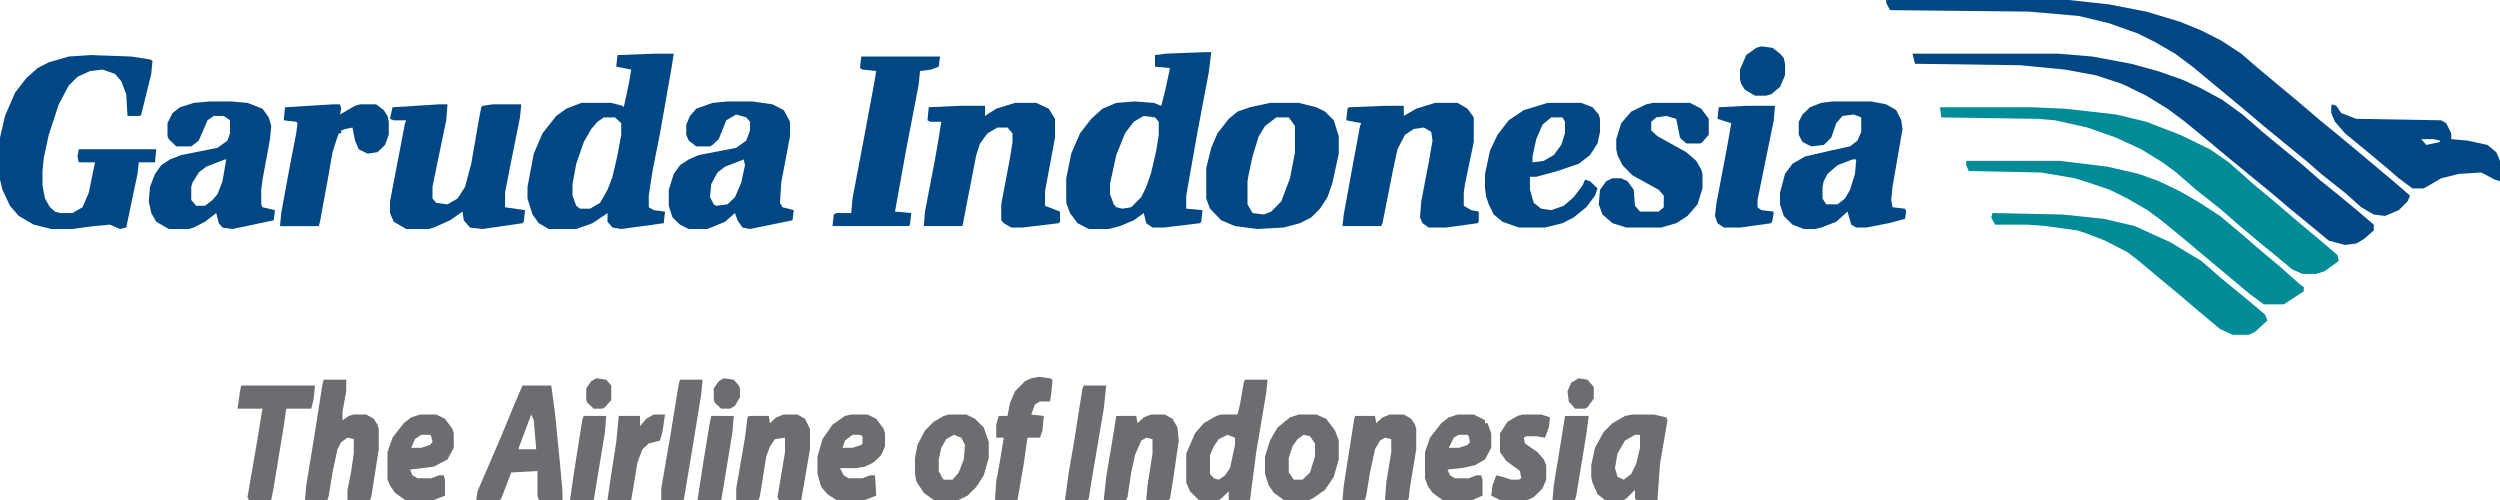 <svg xmlns="http://www.w3.org/2000/svg" width="125" height="25" viewBox="0 0 125 25" fill="none"><g clip-path="url(#clip0_130_37)"><path d="M94.312 0H103.438L105.438 0.217L107.312 0.58L109 1.087L110.062 1.522L111.062 2.029L112.062 2.681L112.812 3.333L113.938 4.275L114.812 5L116 6.014L116.625 6.522L117.5 7.246L118.625 8.188L119.75 9.13L120.5 9.783L120.375 10.072L119.938 10.507L119.25 10.797L118.688 10.725L118.062 10.362L117.25 9.638L116.062 8.696L115.312 8.043L114.25 7.174L113.188 6.304L112.25 5.507L111.375 4.783L110.5 4.058L109.625 3.333L108.75 2.681L107.75 2.101L106.875 1.667L105.438 1.159L103.938 0.797L101.438 0.58L94.5 0.507L94.312 0.145V0Z" fill="#004784"></path><path d="M32.75 2.682H33.688L33.562 3.479L33 6.667L32.625 8.551L32.438 9.783V10.363L32.688 10.508L33.25 10.58L33.188 11.16L31.062 11.45L30.625 11.377L30.375 11.087V10.653L29.625 11.16L28.812 11.45H27.438L26.938 11.16L26.625 10.725L26.375 9.928V9.348L26.688 7.682L27.125 6.667L27.812 5.798L28.312 5.435L29.062 5.145H30.562L31.125 5.29L31.188 5.363L31.438 4.203L31.562 3.479L30.812 3.334L30.875 2.754L32.75 2.682ZM30.188 5.87L29.875 6.087L29.562 6.45L29.188 7.102L28.812 8.189L28.625 9.203V9.783L28.812 10.29L29 10.435H29.5L30 10.145L30.375 9.493L30.625 8.841L30.875 7.754L31.062 6.74V6.16L30.75 5.87H30.188Z" fill="#004784"></path><path d="M60.25 2.608H60.562L60.438 3.623L59.875 6.594L59.312 9.782V10.434L60.125 10.507L60.062 11.087L60 11.159L58.188 11.377H57.625L57.312 11.159L57.188 10.652L56.688 11.014L56 11.304L55.438 11.449H54.438L53.875 11.159L53.5 10.652L53.312 10.145V8.913L53.562 7.681L54 6.666L54.562 5.942L55.125 5.434L55.812 5.145L56.75 5.072L57.688 5.145L58.062 5.29L58.25 4.565L58.5 3.405L57.75 3.333V2.753L58.312 2.681L60.25 2.608ZM57.188 5.797L56.688 6.087L56.25 6.666L55.812 7.753L55.5 9.203V9.71L55.688 10.217L55.812 10.362L56.125 10.434L56.562 10.362L57.062 9.855L57.312 9.348L57.562 8.623L57.812 7.536L57.938 6.739V6.087L57.75 5.869L57.188 5.797Z" fill="#004784"></path><path d="M4.562 2.754L6.562 2.826L7.5 2.971L7.625 3.044L7.562 3.696L7.062 5.725L7 5.797H6.375L6.312 4.71L6.062 4.058L5.75 3.696L5.125 3.479L4.5 3.551L3.875 3.841L3.438 4.276L2.938 5.218L2.438 6.739L2.188 7.899L2.125 8.551V9.276L2.25 9.928L2.5 10.363L2.75 10.58L3 10.652H3.625L4.125 10.363L4.438 9.638L4.75 8.116H3.938L3.875 7.826L3.938 7.464H7.812L7.75 8.116H6.938L6.875 8.696L6.312 11.377L6 11.45L5.5 11.232L4.688 11.305L3.625 11.45H2.562L1.688 11.232L0.938 10.797L0.5 10.29L0.125 9.493L0 8.986V6.884L0.25 5.797L0.75 4.638L1.312 3.913L1.875 3.406L2.438 3.116L3.438 2.826L4.562 2.754Z" fill="#004784"></path><path d="M95.625 2.682H102.875L104.625 2.827L106.562 3.189L107.875 3.551L109.125 3.986L110.062 4.421L111.125 5L112.125 5.725L113.125 6.595L114 7.319L115.062 8.189L116.062 9.058L116.875 9.711L117.75 10.435L118.688 11.232V11.522L118.188 11.957L117.812 12.174L117.25 12.247L116.438 12.03L115.562 11.305L114.5 10.435L113.562 9.638L112.5 8.769L111.438 7.899L110.312 6.957L109.25 6.087L108.375 5.435L107.312 4.783L106.125 4.203L104.812 3.769L103.25 3.479L101 3.261L95.75 3.189L95.625 2.682Z" fill="#004784"></path><path d="M97 5.362H101.562L103.25 5.435L105.812 5.725L107.312 6.087L109 6.739L110.5 7.464L111.438 8.116L112.75 9.275L113.625 10L114.812 11.014L115.938 11.957L116.875 12.754L116.938 13.043L116.25 13.551L115.812 13.696H115.125L114.625 13.478L113.75 12.754L113.125 12.246L112 11.304L111 10.435L109.812 9.493L108.812 8.623L108.125 8.116L107.062 7.464L105.812 6.884L104.375 6.377L102.75 6.014L101.875 5.942L97.062 5.87L97 5.362Z" fill="#008B99"></path><path d="M50.75 5.145H51.812L52.438 5.434L52.75 5.942V6.884L52.25 9.565V10.29L52.812 10.507L53 10.579V11.087L52.938 11.159L51.125 11.376H50.562L50.188 11.159L50.062 11.014V10.217L50.5 7.898L50.625 7.101V6.666L50.375 6.376H49.875L49.375 6.666L49 7.174L48.812 7.753L48.375 10L48.125 11.304H46.188L46.25 10.579L46.75 7.971L46.938 6.884L47.062 6.087H46.5L46.375 6.014L46.438 5.362L48 5.289H49.25V5.797L49.812 5.434L50.75 5.145Z" fill="#004784"></path><path d="M71.75 5.145H72.875L73.375 5.434L73.688 5.869V7.101L73.25 9.203L73.188 9.637V10.29L73.562 10.507L73.938 10.579V11.087L73.875 11.159L72.312 11.376H71.438L71.125 11.159L71 10.869L71.062 10.072L71.438 8.116L71.625 7.029L71.562 6.594L71.188 6.376L70.688 6.449L70.25 6.739L69.875 7.463L69.625 8.623L69.125 11.159L69.062 11.304H67.125L67.188 10.724L67.625 8.333L68 6.304L68.062 6.159L67.312 6.014L67.375 5.434L67.438 5.362L69.312 5.289H70.188V5.797L70.812 5.434L71.75 5.145Z" fill="#004784"></path><path d="M21.938 5.218H22.375L22.312 6.015L21.875 8.116L21.625 9.348V9.928L21.812 10.145L22.375 10.218L22.875 9.928L23.25 9.348L23.562 8.189L23.938 6.015L24.062 5.363L24.125 5.29L24.625 5.218H26.062L26 5.87L25.562 8.044L25.25 9.638V10.363L26.25 10.508L26.188 11.087L26.125 11.16L24.125 11.45L23.5 11.377L23.188 11.015L23.125 10.58L22.5 11.015L21.688 11.377L21.438 11.45H20.312L19.688 11.087L19.5 10.653V10.073L20 7.464L20.25 6.16L20.312 6.015H19.688L19.5 5.942L19.625 5.363L21.938 5.218Z" fill="#004784"></path><path d="M10.5 5.072H11.562L12.375 5.145L13.125 5.435L13.438 5.869L13.562 6.304L13.5 6.956L13.125 8.985L13.062 9.493V10.217L13.125 10.362L13.75 10.507L13.688 11.014L11.625 11.449L11.125 11.377L10.938 11.159L10.812 10.652L10.25 11.087L9.688 11.377L9.438 11.449H8.438L7.812 11.087L7.562 10.652L7.438 10.072L7.5 9.348L7.75 8.695L8.062 8.261L8.5 7.971L9.062 7.753L10.875 7.391L11.375 7.029L11.5 6.666V6.014L11.188 5.797H10.688L10.375 6.014L10.125 6.594L9.938 7.029L9.562 7.319H8.812L8.438 6.956L8.375 6.811V6.159L8.625 5.652L9 5.362L9.688 5.145L10.5 5.072ZM11.25 7.971L10.312 8.333L9.938 8.623L9.625 9.13L9.562 9.348V10L9.812 10.29H10.25L10.625 10L10.875 9.71L11.125 9.058L11.312 7.971H11.25Z" fill="#004784"></path><path d="M36.375 5.072H37.625L38.625 5.217L39.188 5.507L39.5 6.087V6.811L39.062 9.13L39 10.145L39.125 10.362L39.688 10.507L39.625 11.014L37.5 11.449L37.125 11.377L36.875 11.014L36.75 10.652L36.25 11.087L35.375 11.449H34.438L34 11.232L33.625 10.869L33.438 10.29V9.493L33.688 8.695L34 8.261L34.438 7.971L34.938 7.753L36.812 7.391L37.312 7.029L37.5 6.522V6.087L37.312 5.869L36.812 5.724L36.312 6.014L35.938 6.956L35.625 7.246L35.5 7.319H34.812L34.438 7.029L34.312 6.739V6.232L34.5 5.797L34.812 5.435L35.625 5.145L36.375 5.072ZM37.188 7.971L36.25 8.333L35.875 8.623L35.562 9.203L35.5 9.855L35.688 10.217L35.812 10.29L36.375 10.217L36.75 9.855L37.062 9.13L37.25 8.261L37.188 7.971Z" fill="#004784"></path><path d="M91.625 5.072H93.562L94.312 5.217L94.812 5.507L95.062 6.014L95.125 6.449L94.625 9.348L94.562 10L94.625 10.362L95.25 10.435L95.312 10.579L95.25 10.942L94.438 11.159L93.312 11.377H92.812L92.562 11.232L92.375 10.579L91.812 11.087L91.062 11.377L90.75 11.449H90.188L89.625 11.232L89.188 10.797L89 10.217V9.637L89.25 8.695L89.625 8.188L90.25 7.826L91.5 7.536L92.5 7.319L92.875 7.029L93.062 6.594V5.869L92.688 5.724L92.125 5.797L91.812 6.159L91.562 6.884L91.188 7.246L90.562 7.319L90.125 7.101L89.938 6.739V6.087L90.125 5.724L90.5 5.362L91.062 5.145L91.625 5.072ZM92.625 7.971L91.875 8.261L91.375 8.695L91.188 9.058L91.125 9.348V9.927L91.312 10.217H91.875L92.25 9.927L92.5 9.493L92.75 8.695L92.812 7.971H92.625Z" fill="#004784"></path><path d="M63.5 5.145H64.938L65.812 5.362L66.25 5.579L66.688 6.014L66.938 6.811V7.681L66.625 9.13L66.375 9.855L66 10.434L65.562 10.869L65 11.159L64.188 11.376L62.875 11.449L61.75 11.304L61.062 11.014L60.5 10.434L60.312 9.927V8.405L60.562 7.391L60.875 6.666L61.438 5.942L61.875 5.579L62.5 5.362L63.5 5.145ZM63.812 5.869L63.25 6.304L62.938 6.811L62.625 7.826L62.438 8.695L62.375 9.058V10.217L62.625 10.652L63.188 10.724L63.562 10.579L64.062 10.072L64.5 8.913L64.75 7.608V6.304L64.438 5.869H63.812Z" fill="#004784"></path><path d="M98.312 8.044H103L105.375 8.334L106.938 8.696L107.938 9.058L109 9.566L110 10.145L111 10.798L112.125 11.74L112.875 12.392L114 13.334L115.062 14.276L115.188 14.348V14.566L114.188 15.218H113.188L112.5 14.711L111.375 13.769L110.25 12.827L109.125 11.884L108.062 11.015L107.375 10.508L106.375 9.928L105.5 9.493L104.438 9.131L103.75 8.914L102.062 8.624L98.438 8.551L98.312 8.261V8.044Z" fill="#008B99"></path><path d="M77.375 5.145H79.062L79.625 5.362L79.938 5.724L80 5.942V6.594L79.875 7.174L79.5 7.753L78.938 8.188L77.875 8.55L76.812 8.84H76.5V9.492L76.688 10.145L77.062 10.434L77.562 10.507L78.188 10.29L78.688 9.855L79.125 9.275L79.25 8.985L79.5 9.058L79.875 9.42L79.75 9.782L79.312 10.362L78.688 10.869L78.125 11.159L77.25 11.376H75.938L75.125 11.087L74.688 10.724L74.438 10.217L74.312 9.855L74.25 9.42V8.695L74.5 7.536L74.875 6.739L75.438 6.014L76.188 5.507L77.375 5.145ZM77.562 5.869L77.125 6.231L76.812 6.956L76.625 7.826V8.116L77.188 8.043L77.688 7.753L78.062 7.246L78.25 6.666V6.087L78.125 5.869H77.562Z" fill="#004784"></path><path d="M82.625 5.145H84.5L85.062 5.434L85.438 5.942V6.739L85.125 7.101L85 7.174H84.312L84 6.884L83.812 5.942L83.312 5.797L82.812 5.869L82.562 6.087V6.521L82.875 6.811L84.312 7.608L84.812 8.043L85.062 8.478L85.125 8.695V9.42L84.875 10.217L84.375 10.797L83.812 11.159L83.062 11.376H81.312L80.625 11.159L80.125 10.724L79.938 10.217L80 9.492L80.312 9.058L80.625 8.913H81.062L81.375 9.058L81.688 9.492L81.75 10.29L82 10.579H82.938L83.188 10.362V9.782L82.938 9.492L81.625 8.768L81.125 8.26L80.875 7.753L80.812 7.463V6.956L81.062 6.159L81.562 5.579L82.312 5.217L82.625 5.145Z" fill="#004784"></path><path d="M43.062 2.826H47L46.938 3.333L46.562 3.478L46 3.551L45.938 4.203L45.312 7.464L44.75 10.58L45.562 10.652L45.5 11.232L45.438 11.304H41.625L41.688 10.725L41.812 10.652H42.562L42.625 9.928L43.188 6.957L43.688 4.275L43.812 3.551L43.125 3.478L43 3.406L43.062 2.826Z" fill="#004784"></path><path d="M99.625 10.652L103.125 10.725L105.188 10.942L106.75 11.305L107.688 11.739L108.5 12.102L110.062 13.044L111.062 13.913L112.125 14.783L113.25 15.725L113.375 16.015L112.75 16.594L112.438 16.739H111.625L111 16.449L109.875 15.507L108.938 14.71L108.062 13.986L106.938 13.044L106.375 12.609L105.25 12.029L104.312 11.667L103.875 11.522L102.312 11.305L101.375 11.232H99.75L99.562 10.87L99.625 10.652Z" fill="#008B99"></path><path d="M116.625 5.218L116.812 5.29L117.062 5.653L117.812 5.942L122.062 6.015L122.312 6.16L122.562 6.667V6.957L123.375 7.029L124.375 7.247L124.812 7.609L125 8.044V9.058L124.75 8.986L124.062 8.624L122.938 8.696L122.062 8.913L121.188 9.421H120.625L119.938 8.913L119.438 8.479L118.312 7.537L117.25 6.667L116.75 6.087L116.562 5.653V5.29L116.625 5.218ZM121.062 6.957L121.312 7.247L122 7.102V7.029L121.688 6.957H121.062Z" fill="#004784"></path><path d="M16.625 5.218H17L17.062 5.435L17 5.725L17.75 5.29L18 5.218H18.812L19.188 5.508L19.375 5.797L19.438 6.087V6.74L19.25 7.247L18.875 7.609L18.375 7.682L17.938 7.464L17.75 7.029L17.625 6.377L17.25 6.45L17.062 6.522V6.667H16.938L16.812 7.029L16.625 7.609L16.438 8.696L16 11.087L15.938 11.305H14L14.062 10.653L14.5 8.261L14.812 6.667L14.875 6.16L14.812 6.087L14.188 6.015L14.25 5.363L16.625 5.218Z" fill="#004784"></path><path d="M26.125 19.275H27.562L27.75 20.652L28 23.188L28.125 24.565V25H26.938L26.875 24.783V23.551L25.562 23.623L25.062 24.928L25 25H23.812L23.875 24.565L24.375 23.406L25.062 21.812L25.75 20.145L26.125 19.275ZM26.562 20.725L25.938 22.391V22.464H26.812L26.688 21.015L26.562 20.725Z" fill="#6C6D71"></path><path d="M62.25 18.985H63.375L63.312 19.637L62.812 22.608L62.5 25H61.438V24.565L61.062 24.927L60.938 25H59.938L59.5 24.565L59.312 24.13V22.681L59.75 21.666L60.188 21.159L60.812 20.797L61.062 20.724H61.875L62 20.217L62.188 19.13L62.25 18.985ZM61.375 21.739L60.938 21.956L60.688 22.319L60.5 22.753V23.695L60.688 23.913L60.938 23.985L61.25 23.768L61.5 23.406L61.75 22.246V21.884L61.375 21.739Z" fill="#6C6D71"></path><path d="M87.312 5.29H88.75L88.688 6.015L87.875 10V10.363L88.062 10.507L88.688 10.58L88.625 11.015L88.562 11.16L87 11.377H86.188L85.875 11.16L85.75 10.797L85.812 10.218L86.375 7.247L86.562 6.16L85.875 5.942L85.938 5.362L87.312 5.29Z" fill="#004784"></path><path d="M16.188 18.985H17.312V19.565L17.125 20.58V21.014L17.438 20.797L17.688 20.724H18.312L18.688 20.942L18.875 21.232L18.938 21.449V22.464L18.562 24.855L18.5 25H17.375V24.493L17.562 23.551L17.688 22.681V21.956L17.375 21.884L17.062 22.101L16.875 22.464L16.625 23.623L16.438 24.782L16.375 25H15.25L15.312 24.275L15.75 21.594L16.125 19.203L16.188 18.985Z" fill="#6C6D71"></path><path d="M81.625 20.725H82.688L83.312 20.869L83.375 21.015L83 23.188L82.875 25H81.812L81.75 24.927V24.493L81.312 24.927L81.188 25H80.25L79.875 24.71L79.625 24.13L79.562 23.841V23.261L79.75 22.391L80.188 21.594L80.625 21.159L81.25 20.797L81.625 20.725ZM81.75 21.739L81.25 22.029L80.875 22.681L80.75 23.406L80.875 23.841L81.188 23.985L81.562 23.696L81.812 23.188L82 22.391V21.739H81.75Z" fill="#6C6D71"></path><path d="M39.188 20.725H39.875L40.25 20.942L40.5 21.449V22.464L40.062 25H38.938L38.875 24.855L39.25 22.609V21.884L38.75 21.956L38.5 22.319L38.312 22.826L38 24.783L37.938 25H36.812V24.42L37.25 21.884L37.375 20.869L37.438 20.797H38.438L38.5 21.159L38.812 20.869L39.188 20.725Z" fill="#6C6D71"></path><path d="M57.562 20.725H58.25L58.625 20.942L58.875 21.377L58.938 22.029L58.688 23.768L58.5 24.927L58.438 25H57.312L57.375 24.275L57.625 22.681V21.956L57.312 21.884L57.062 22.029L56.75 22.754L56.562 23.623L56.375 24.855L56.312 25H55.188L55.312 23.841L55.688 21.594L55.812 20.797H56.812L56.875 21.159L57.188 20.869L57.562 20.725Z" fill="#6C6D71"></path><path d="M69.5 20.725H70.188L70.562 20.942L70.75 21.232L70.812 21.449V22.464L70.5 24.348L70.438 24.927L70.375 25H69.25L69.312 24.13L69.562 22.609V21.956L69.25 21.884L69 22.029L68.75 22.464L68.5 23.623L68.312 24.783L68.25 25H67.125L67.188 24.275L67.688 21.087L67.75 20.797H68.75L68.812 21.159L69.125 20.869L69.5 20.725Z" fill="#6C6D71"></path><path d="M47.438 20.725H48.312L48.75 20.942L49.188 21.377L49.438 22.101V22.898L49.188 23.768L48.812 24.348L48.375 24.783L47.938 25H46.688L46.188 24.638L45.812 24.058L45.75 23.696V22.898L45.875 22.246L46.25 21.522L46.688 21.087L47.188 20.797L47.438 20.725ZM47.688 21.739L47.312 21.956L47.062 22.391L46.938 22.971V23.551L47.125 23.913L47.188 23.985H47.625L47.938 23.623L48.188 22.971L48.25 22.246L48.062 21.884L47.688 21.739Z" fill="#6C6D71"></path><path d="M64.938 20.725H65.812L66.312 20.942L66.75 21.522L66.938 22.029V22.971L66.688 23.841L66.25 24.493L65.625 24.927L65.438 25H64.188L63.688 24.638L63.438 24.275L63.25 23.696V22.826L63.5 22.029L63.875 21.377L64.5 20.869L64.938 20.725ZM65.188 21.739L64.875 21.956L64.625 22.319L64.438 22.898V23.623L64.688 23.985H65.125L65.5 23.623L65.75 22.826V22.174L65.5 21.812L65.188 21.739Z" fill="#6C6D71"></path><path d="M42.562 20.725H43.375L43.812 20.942L44.188 21.449L44.25 21.667V22.319L44.062 22.754L43.688 23.116L43.25 23.333L42.812 23.406H42L42.188 23.768L42.438 23.913H43.125L43.5 23.768H43.75L43.812 24.783L43.25 25H41.812L41.375 24.71L41.062 24.348L40.875 23.696V22.826L41.125 21.956L41.625 21.232L42.25 20.797L42.562 20.725ZM42.625 21.739L42.25 22.029L42.125 22.391H42.625L43.062 22.246L43.125 22.174V21.812L43 21.739H42.625Z" fill="#6C6D71"></path><path d="M72.875 20.725H73.688L74.125 20.942L74.25 21.015V21.159H74.375L74.562 21.667V22.391L74.25 22.971L73.75 23.261L73.062 23.406L72.375 23.478L72.5 23.768L72.75 23.913H73.438L73.812 23.768H74.062L74.125 23.985V24.783L73.625 25H72.125L71.625 24.638L71.375 24.275L71.25 23.913V22.609L71.5 21.884L72.062 21.159L72.438 20.869L72.875 20.725ZM72.938 21.739L72.688 21.884L72.438 22.391H72.938L73.375 22.246L73.5 22.101L73.438 21.812L73.375 21.739H72.938Z" fill="#6C6D71"></path><path d="M21 20.725H21.812L22.25 20.942L22.625 21.449L22.688 21.667V22.391L22.375 22.971L21.688 23.333L20.5 23.478L20.625 23.768L20.875 23.913H21.562L21.938 23.768H22.188L22.25 23.985V24.783L21.688 25H20.25L19.75 24.638L19.5 24.275L19.375 23.985V22.609L19.625 21.884L20.188 21.159L20.562 20.869L21 20.725ZM21.062 21.739L20.75 21.956L20.562 22.391H21.062L21.5 22.246L21.625 22.101L21.562 21.812L21.5 21.739H21.062Z" fill="#6C6D71"></path><path d="M12.062 19.275H15.75L15.688 19.928L15.562 20.435H14.312L14.188 21.304L13.688 24.348L13.562 25H12.438L12.375 24.855L12.812 22.319L13.125 20.435H11.875L12 19.565L12.062 19.275Z" fill="#6C6D71"></path><path d="M51.938 18.841L52.5 18.913L52.625 18.986L52.562 19.71L52.5 20.073H52L51.75 20.218L51.562 20.725L52.188 20.797L52.125 21.522L52 21.884H51.375L51.188 23.189L50.875 25H49.75L49.812 24.058L50 23.044L50.188 21.884H49.812V21.232L49.938 20.797H50.375L50.5 20.145L50.75 19.566L51.25 19.058L51.562 18.913L51.938 18.841Z" fill="#6C6D71"></path><path d="M76.125 20.725H77.062L77.5 20.869L77.438 21.377L77.25 21.884L76.812 21.812H76.312L76.188 21.884L76.25 22.174L76.875 22.609L77.188 22.971L77.312 23.261V23.985L77.125 24.42L76.688 24.855L76.375 25H75L74.562 24.783L74.625 24.275L74.812 23.768L75.125 23.841L75.562 23.985H75.938L76.062 23.913L76 23.551L75.312 23.044L75 22.609V21.667L75.375 21.087L75.875 20.797L76.125 20.725Z" fill="#6C6D71"></path><path d="M34 18.985H35.125L35.062 19.71L34.625 22.391L34.188 25H33.062V24.42L33.5 21.884L33.938 19.203L34 18.985Z" fill="#6C6D71"></path><path d="M54.188 19.275H55.312L55.188 20.435L54.562 24.131L54.438 24.928L54.375 25H53.25L53.438 23.623L53.75 21.812L53.938 20.58L54.125 19.42L54.188 19.275Z" fill="#6C6D71"></path><path d="M32.688 20.725H33.25L33.125 21.594L33 22.029L32.438 22.174L32.125 22.464L31.875 23.116L31.562 25H30.375L30.5 24.13L30.812 22.101L30.938 20.797H32V21.304L32.312 20.942L32.688 20.725Z" fill="#6C6D71"></path><path d="M29.188 20.797H30.312L30.25 21.594L29.688 25H28.5L28.688 23.695L29.125 20.942L29.188 20.797Z" fill="#6C6D71"></path><path d="M78.25 20.797H79.438L79.312 21.739L78.812 24.782L78.75 25H77.625L77.688 24.275L78.125 21.594L78.25 20.797Z" fill="#6C6D71"></path><path d="M35.562 20.797H36.688L36.625 21.594L36.125 24.637L36.062 25H34.875L35.188 22.971L35.5 21.087L35.562 20.797Z" fill="#6C6D71"></path><path d="M88.062 2.318L88.625 2.391L89 2.681L89.188 2.898L89.25 3.188V3.768L89 4.347L88.562 4.71L88.312 4.782H87.75L87.25 4.492L87.062 4.202L87 3.985V3.478L87.312 2.753L87.812 2.391L88.062 2.318Z" fill="#004784"></path><path d="M78.938 18.913L79.375 18.985L79.688 19.348V19.928L79.375 20.362L79.25 20.435H78.75L78.438 20.073L78.375 19.565L78.562 19.131L78.938 18.913Z" fill="#6B6D71"></path><path d="M36.188 18.913L36.688 18.985L36.938 19.275L37 19.42V19.855L36.75 20.29L36.5 20.435H36.062L35.75 20.145L35.688 20V19.42L35.938 19.058L36.188 18.913Z" fill="#6C6D71"></path><path d="M29.812 18.913L30.312 18.985L30.562 19.275V20L30.25 20.362L30.125 20.435H29.688L29.375 20.145L29.312 20V19.42L29.562 19.058L29.812 18.913Z" fill="#6C6D71"></path></g><defs><clipPath id="clip0_130_37"><rect width="125" height="25" fill="white"></rect></clipPath></defs></svg>